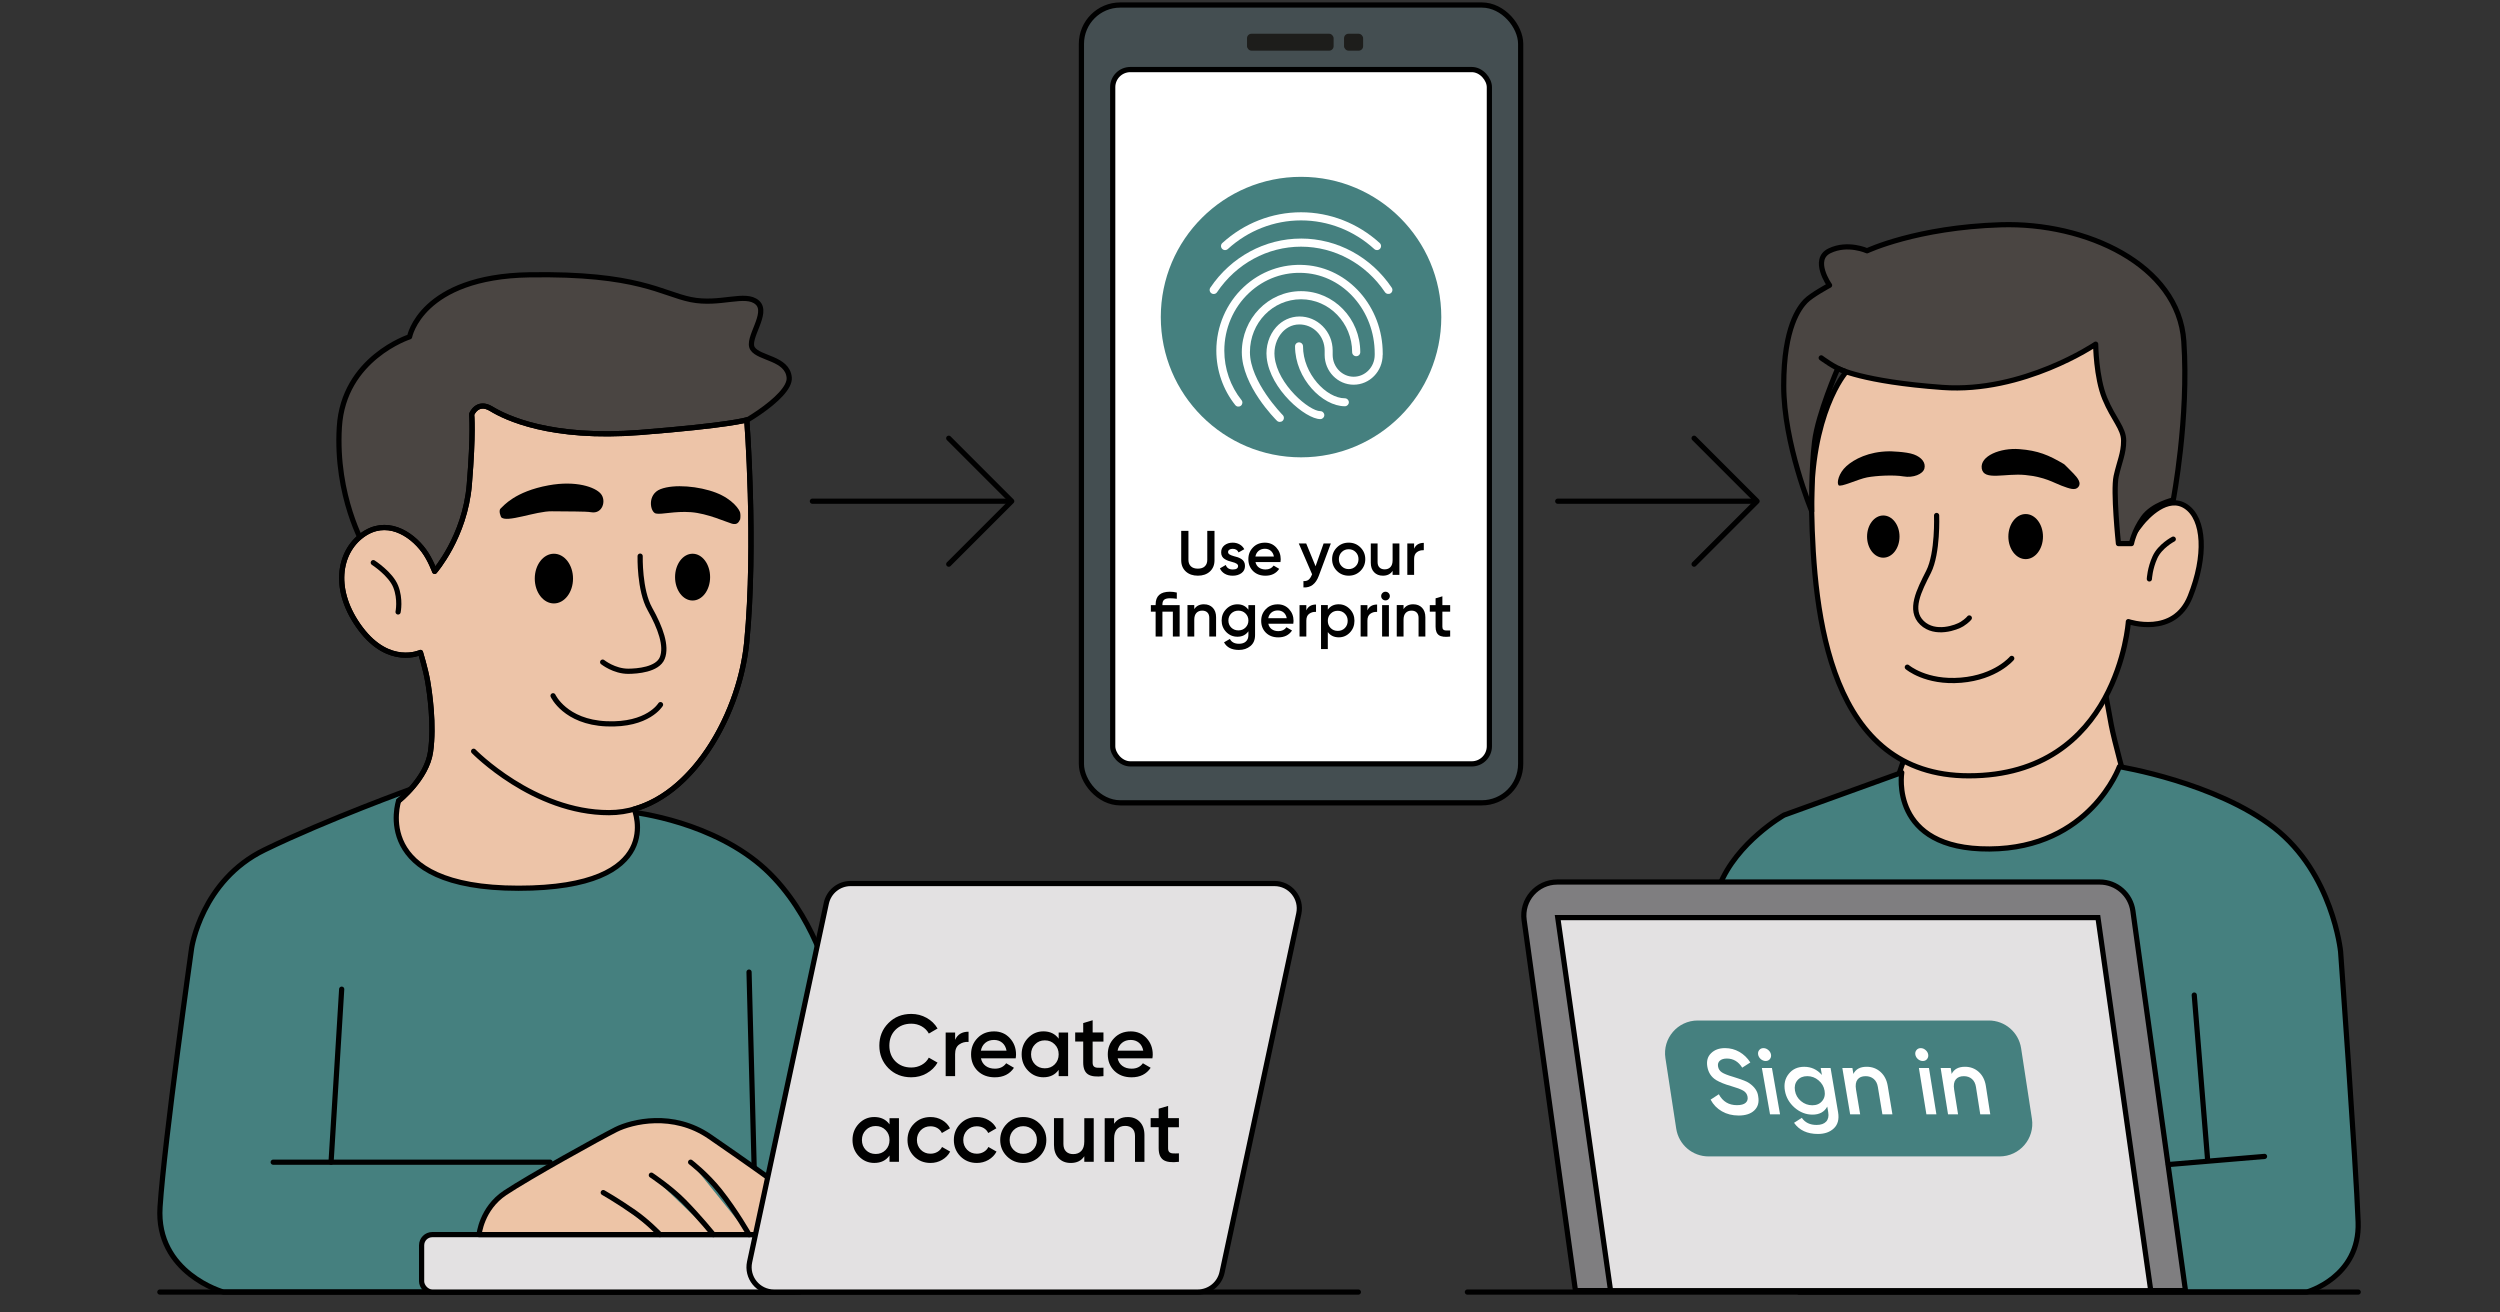 <?xml version="1.0" encoding="UTF-8"?><svg id="b" xmlns="http://www.w3.org/2000/svg" viewBox="0 0 1200 630"><rect x="0" y="0" width="1200" height="630" fill="#333333" stroke="none"/><g id="c"><path d="M915.52,359.74l-9.84,28.89,23.42,27.95,36.54,7.18,48.41-13.58,6.4-34.35s-5.62-20.3-7.03-27.79c-1.41-7.49-4.37-23.89-4.37-23.89l-93.53,35.6Z" fill="#edc4a8" stroke="#000" stroke-linecap="round" stroke-linejoin="round" stroke-width="2.5"/><path d="M1107.24,620.19s25.61-7.03,24.67-33.57c-.94-26.54-8.43-129.91-8.43-129.91,0,0-3.75-37.47-31.85-59.34-28.11-21.86-74.33-29.36-74.33-29.36,0,0-14.05,39.19-62.3,39.5-48.25.31-42.16-36.69-42.16-36.69l-56.49,20.42s-22.84,13-31.03,33.96c-8.2,20.96-19.91,51.65-19.91,51.65l58.09,143.34h243.74Z" fill="#45807f" stroke="#000" stroke-linecap="round" stroke-linejoin="round" stroke-width="2.5"/><path d="M174.78,261.99s-13.89-23.8-11.9-56.96c1.98-33.16,33.72-43.36,33.72-43.36,0,0,5.38-28.91,57.53-29.76,52.14-.85,63.48,9.07,77.51,11.9,14.03,2.83,26.21-3.68,31.88,1.42s-5.38,17.29-2.27,22.1c3.12,4.82,16.72,4.53,17.57,13.89.85,9.35-26.64,25.51-37.69,28.91-11.05,3.4-136.03,79.92-136.03,79.92l-30.32-28.06Z" fill="#4a4542" stroke="#000" stroke-linecap="round" stroke-linejoin="round" stroke-width="2.5"/><path d="M107.24,620.19s-32.5-9.07-30.42-40.81c2.08-31.74,15.16-124.31,15.16-124.31,0,0,4.68-32.4,35-47.14,30.32-14.74,71.13-29.47,71.13-29.47,0,0,11.62,44.49,60.65,44.49s42.23-33.44,42.23-33.44c0,0,35.61,3.21,61.78,23.8,25.55,20.11,34.57,54.41,34.57,54.41l-13.6,152.46H107.24Z" fill="#45807f" stroke="#000" stroke-linecap="round" stroke-linejoin="round" stroke-width="2.5"/><line x1="76.73" y1="620.19" x2="652.01" y2="620.19" fill="#45807f" stroke="#000" stroke-linecap="round" stroke-linejoin="round" stroke-width="2.5"/><rect x="202.37" y="592.61" width="182.88" height="27.58" rx="5.14" ry="5.14" fill="#e3e1e2" stroke="#000" stroke-miterlimit="10" stroke-width="2.5"/><line x1="131.14" y1="557.85" x2="264.05" y2="557.85" fill="#45807f" stroke="#000" stroke-linecap="round" stroke-linejoin="round" stroke-width="2.5"/><line x1="164.01" y1="474.81" x2="158.91" y2="557.85" fill="#45807f" stroke="#000" stroke-linecap="round" stroke-linejoin="round" stroke-width="2.5"/><line x1="359.54" y1="466.6" x2="362" y2="560.44" fill="#e3e1e2" stroke="#000" stroke-linecap="round" stroke-linejoin="round" stroke-width="2.5"/><path d="M229.95,592.61s1.13-12.47,12.47-20.03c11.34-7.56,45.72-26.64,53.28-30.42s27.39-8.69,44.96,3.4c17.57,12.09,28.1,19.69,28.1,19.69l-5.1,27.35h-133.71Z" fill="#edc4a6" stroke="#000" stroke-linecap="round" stroke-linejoin="round" stroke-width="2.5"/><path d="M289.56,572.44s6.71,3.81,14.88,9.49c6.52,4.53,12.33,10.67,12.33,10.67" fill="#45807f" stroke="#000" stroke-linecap="round" stroke-linejoin="round" stroke-width="2.5"/><path d="M312.65,564.08s9.19,6.1,15.65,12.68c7.65,7.79,14.11,15.85,14.11,15.85" fill="#45807f" stroke="#000" stroke-linecap="round" stroke-linejoin="round" stroke-width="2.5"/><path d="M331.5,557.85s7.61,5.81,14.03,13.89c7.65,9.64,14.02,20.88,14.02,20.88" fill="#45807f" stroke="#000" stroke-linecap="round" stroke-linejoin="round" stroke-width="2.5"/><path d="M574.9,620.19h-203.4c-7.61,0-13.28-7.01-11.69-14.45l36.83-172.2c1.18-5.51,6.05-9.45,11.69-9.45h203.4c7.61,0,13.28,7.01,11.69,14.45l-36.83,172.2c-1.18,5.51-6.05,9.45-11.69,9.45Z" fill="#e3e1e2" stroke="#000" stroke-miterlimit="10" stroke-width="2.5"/><path d="M191.35,384.41s13.46-10.63,15.3-23.52c1.84-12.89-.43-28.48-1.42-34.15s-3.4-13.56-3.4-13.56c0,0-14.93,6.99-28.72-11.34-13.79-18.33-10.58-36.65.76-44.96,11.34-8.31,23.29-1.13,29.66,7.56,3.05,4.16,5.1,9.82,5.1,9.82,0,0,14.55-16.63,16.63-41.56,2.08-24.94,1.13-33.82,1.13-33.82,0,0,2.64-6.8,9.45-2.64,6.8,4.16,28.34,14.74,71.41,11.34,43.08-3.4,51.2-6.05,51.2-6.05,0,0,4.55,59.32,0,106.55-3.18,33.04-24.11,71.82-54.03,80.3,0,0,16.15,37.97-55.55,37.97s-57.53-41.94-57.53-41.94Z" fill="#edc4a8" stroke="#000" stroke-linecap="round" stroke-linejoin="round" stroke-width="2.5"/><path d="M191.35,384.41s13.46-10.63,15.3-23.52c1.84-12.89-.43-28.48-1.42-34.15s-3.4-13.56-3.4-13.56c0,0-14.93,6.99-28.72-11.34-13.79-18.33-10.58-36.65.76-44.96s23.29-1.13,29.66,7.56c3.05,4.16,5.1,9.82,5.1,9.82,0,0,14.55-16.63,16.63-41.56,2.08-24.94,1.13-33.82,1.13-33.82,0,0,2.64-6.8,9.45-2.64,6.8,4.16,28.34,14.74,71.41,11.34,43.08-3.4,51.2-6.05,51.2-6.05,0,0,4.55,59.32,0,106.55-3.59,37.33-29.85,81.99-66.12,81.99s-64.99-29.47-64.99-29.47" fill="none" stroke="#000" stroke-linecap="round" stroke-linejoin="round" stroke-width="2.5"/><ellipse cx="265.87" cy="277.72" rx="9.18" ry="11.93"/><ellipse cx="332.44" cy="277.02" rx="8.41" ry="11.23"/><path d="M307.27,266.95s-.43,16.29,4.68,25.36c5.1,9.07,8.22,17.85,5.95,23.52-2.27,5.67-12.18,6.35-16.29,6.38-6.8.04-12.33-4.39-12.33-4.39" fill="none" stroke="#000" stroke-linecap="round" stroke-linejoin="round" stroke-width="2.5"/><path d="M265.47,333.97s5.77,12.62,25.65,13.46c19.98.85,25.93-9.21,25.93-9.21" fill="none" stroke="#000" stroke-linecap="round" stroke-linejoin="round" stroke-width="2.5"/><path d="M240.53,248.21c2.41,2.98,16.72-2.94,24.37-2.79,7.65.14,16.11-.03,18.85.45,5.48.96,7.37-5.55,4.68-8.81-2.69-3.26-11.95-6.51-25.08-4.11-16.29,2.98-21.73,9.97-23.01,11.1-1.28,1.13.2,4.16.2,4.16Z"/><path d="M355.3,249.24c-.71,1.42-1.42,2.83-3.97,2.13s-11.76-4.96-19.7-5.53c-7.93-.57-13.93,1.23-16.77.66-2.83-.57-4.35-9.16,2.17-11.71,6.52-2.55,18.56-1.42,26.64,1.7,8.08,3.12,11.34,8.22,11.62,9.64s0,3.12,0,3.12Z"/><path d="M179.18,270.07s8.36,5.38,10.77,11.48,1.13,12.19,1.13,12.19" fill="none" stroke="#000" stroke-linecap="round" stroke-linejoin="round" stroke-width="2.5"/><line x1="704.35" y1="620.19" x2="1131.94" y2="620.19" fill="#45807f" stroke="#000" stroke-linecap="round" stroke-linejoin="round" stroke-width="2.5"/><path d="M1049.03,619.48h-292.82l-24.63-177.82c-1.34-9.67,6.17-18.29,15.93-18.29h260.35c8.03,0,14.83,5.92,15.93,13.88l25.24,182.23Z" fill="#7f7e80" stroke="#000" stroke-linecap="round" stroke-linejoin="round" stroke-width="2.5"/><polygon points="1032.37 619.53 773.07 619.53 747.72 440.45 1007.02 440.45 1032.37 619.53" fill="#e3e1e2" stroke="#000" stroke-miterlimit="10" stroke-width="2.5"/><line x1="1053.24" y1="477.63" x2="1059.64" y2="556.49" fill="#45807f" stroke="#000" stroke-linecap="round" stroke-linejoin="round" stroke-width="2.5"/><line x1="1040.84" y1="558.98" x2="1086.97" y2="555.08" fill="#45807f" stroke="#000" stroke-linecap="round" stroke-linejoin="round" stroke-width="2.5"/><path d="M886.01,178.69s-17.32,19.67-16.43,66.05c.97,51.06,8.59,127.65,75.45,127.65,71.73,0,76.59-74.01,76.59-74.01,0,0,21.86,7.49,29.67-12.02,7.81-19.52,6.87-37.32-2.03-43.25-8.9-5.93-18.89,5-21.39,8.12s-7.03,9.52-7.03,9.52l4.06-15.77.7-37.94-18.5-47.31-121.09,18.97Z" fill="#edc4a8" stroke="#000" stroke-linecap="round" stroke-linejoin="round" stroke-width="2.5"/><path d="M1043.17,258.79s-6.32,3.28-8.78,8.67-2.69,10.42-2.69,10.42" fill="none" stroke="#000" stroke-linecap="round" stroke-linejoin="round" stroke-width="2.5"/><ellipse cx="903.98" cy="257.56" rx="7.79" ry="10.13"/><ellipse cx="972.32" cy="257.56" rx="8.31" ry="10.82"/><path d="M906.74,216.63c-9.72.12-16.75,3.75-20.49,7.14-3.75,3.4-4.68,7.96-3.75,9.13s9.37-2.93,13.7-3.75,12.76-1.29,17.45-.47c4.68.82,9.37-1.08,10.07-3.82s-1.29-5.32-5.04-6.72c-3.75-1.41-11.95-1.52-11.95-1.52Z"/><path d="M990.82,222.84c-7.49-4.45-12.53-6.56-21.55-7.26-9.02-.7-18.97,3.25-18.03,9.3.94,6.04,11.24,2.18,20.85,3.12,9.6.94,13.58,3.7,17.45,5.13,3.86,1.43,6.56,2.48,8.08.61,1.52-1.87-.23-4.22-2.23-6.32-1.99-2.11-4.57-4.57-4.57-4.57Z"/><path d="M929.57,247.43s.7,18.03-3.86,27.05c-4.57,9.02-9.49,18.39-3.16,24.48,6.32,6.09,16.63,2.23,19.21.59,2.58-1.64,3.51-2.93,3.51-2.93" fill="none" stroke="#000" stroke-linecap="round" stroke-linejoin="round" stroke-width="2.5"/><path d="M915.52,320.24s8.9,7.65,25.76,6.25c16.86-1.41,24.36-10.46,24.36-10.46" fill="none" stroke="#000" stroke-linecap="round" stroke-linejoin="round" stroke-width="2.5"/><path d="M869.61,245.29s-13.43-32.17-13.43-60.27,7.65-37.47,10.46-40.44c2.81-2.97,11.55-7.65,11.55-7.65,0,0-8.74-12.34,0-16.55,8.74-4.22,18,0,18,0,0,0,23.7-11.24,64.29-12.49,40.6-1.25,85.26,19.05,87.75,55.9s-5.07,76.2-5.07,76.2c0,0-9.92,2.19-14.44,8.59-4.53,6.4-5.62,12.34-5.62,12.34h-6.25s-2.65-25.3-1.09-32.32c1.56-7.03,3.59-10.93,3.59-17.02s-4.84-10.15-9.06-20.3c-4.22-10.15-4.37-26.08-4.37-26.08,0,0-34.86,23.58-73.53,20.77-38.66-2.81-50.25-9.13-50.25-9.13,0,0-9.5,21.78-11.14,35.13-1.64,13.35-1.41,33.34-1.41,33.34Z" fill="#4a4542" stroke="#000" stroke-linecap="round" stroke-linejoin="round" stroke-width="2.5"/><path d="M874.18,171.78s6.53,4.89,11.16,6.35" fill="none" stroke="#000" stroke-linecap="round" stroke-linejoin="round" stroke-width="2.5"/><rect x="519.08" y="2.41" width="210.84" height="382.95" rx="18.64" ry="18.64" fill="#444e51" stroke="#000" stroke-miterlimit="10" stroke-width="2.5"/><rect x="534.1" y="33.39" width="180.8" height="333.27" rx="8.46" ry="8.46" fill="#fff" stroke="#000" stroke-linecap="round" stroke-linejoin="round" stroke-width="2.5"/><rect x="598.57" y="16.2" width="41.56" height="8.12" rx="2.13" ry="2.13" fill="#1d1d1b"/><rect x="645.14" y="16.2" width="9.16" height="8.12" rx="2.13" ry="2.13" fill="#1d1d1b"/><line x1="389.95" y1="240.58" x2="483.45" y2="240.58" fill="none" stroke="#000" stroke-linecap="round" stroke-linejoin="round" stroke-width="2.5"/><polyline points="455.4 210.36 485.62 240.58 455.4 270.8" fill="none" stroke="#000" stroke-linecap="round" stroke-linejoin="round" stroke-width="2.5"/><line x1="747.72" y1="240.58" x2="841.21" y2="240.58" fill="none" stroke="#000" stroke-linecap="round" stroke-linejoin="round" stroke-width="2.5"/><polyline points="813.17 210.36 843.39 240.58 813.17 270.8" fill="none" stroke="#000" stroke-linecap="round" stroke-linejoin="round" stroke-width="2.5"/><path d="M959.81,555.08h-139.71c-7.75,0-14.33-5.65-15.51-13.31l-5.19-33.87c-1.46-9.5,5.9-18.06,15.51-18.06h139.71c7.75,0,14.33,5.65,15.51,13.31l5.19,33.87c1.46,9.5-5.9,18.06-15.51,18.06Z" fill="#45807f"/><path d="M437.42,517.1c-4.41,0-8.07-1.45-10.98-4.36-2.91-2.96-4.36-6.58-4.36-10.85s1.45-7.91,4.36-10.81c2.88-2.93,6.54-4.4,10.98-4.4,2.65,0,5.1.63,7.35,1.89,2.25,1.26,4,2.96,5.26,5.11l-4.19,2.43c-.78-1.45-1.92-2.6-3.42-3.46-1.49-.85-3.16-1.28-5.01-1.28-3.1,0-5.64.99-7.63,2.98-1.93,1.96-2.89,4.47-2.89,7.54s.96,5.59,2.89,7.54c1.98,1.98,4.53,2.98,7.63,2.98,1.84,0,3.52-.43,5.03-1.28,1.51-.85,2.64-2,3.39-3.46l4.19,2.39c-1.2,2.12-2.95,3.84-5.24,5.15-2.21,1.26-4.67,1.89-7.38,1.89Z"/><path d="M458.46,495.6v3.52c1.15-2.6,3.3-3.9,6.45-3.9v4.9c-1.7-.11-3.21.31-4.53,1.26-1.29.92-1.93,2.46-1.93,4.61v10.56h-4.53v-20.95h4.53Z"/><path d="M487.54,508.01h-16.68c.33,1.57,1.1,2.78,2.28,3.65,1.19.87,2.66,1.3,4.42,1.3,2.37,0,4.18-.87,5.41-2.6l3.73,2.18c-2.04,3.04-5.1,4.57-9.18,4.57-3.38,0-6.13-1.03-8.26-3.1-2.1-2.09-3.14-4.74-3.14-7.92s1.03-5.71,3.1-7.84c2.04-2.12,4.69-3.18,7.96-3.18,3.04,0,5.56,1.08,7.54,3.23,1.98,2.15,2.98,4.76,2.98,7.84,0,.56-.06,1.19-.17,1.89ZM470.82,504.32h12.32c-.31-1.65-1-2.92-2.07-3.81-1.08-.89-2.38-1.34-3.92-1.34-1.68,0-3.07.46-4.19,1.38-1.12.92-1.83,2.18-2.14,3.77Z"/><path d="M508.16,498.58v-2.98h4.53v20.95h-4.53v-3.02c-1.7,2.38-4.15,3.56-7.33,3.56-2.88,0-5.34-1.06-7.38-3.18-2.04-2.12-3.06-4.74-3.06-7.84s1.02-5.71,3.06-7.84c2.04-2.12,4.5-3.18,7.38-3.18,3.18,0,5.63,1.17,7.33,3.52ZM496.8,510.9c1.26,1.26,2.83,1.89,4.73,1.89s3.48-.63,4.74-1.89c1.26-1.28,1.89-2.89,1.89-4.82s-.63-3.52-1.89-4.78c-1.26-1.28-2.84-1.93-4.74-1.93s-3.48.64-4.73,1.93c-1.26,1.26-1.89,2.85-1.89,4.78s.63,3.51,1.89,4.82Z"/><path d="M529.66,495.6v4.36h-5.2v10.06c0,.87.2,1.49.59,1.86.39.38.97.59,1.74.63.77.04,1.73.04,2.87-.02v4.06c-3.46.42-5.95.12-7.46-.9-1.51-1.02-2.26-2.9-2.26-5.64v-10.06h-3.85v-4.36h3.85v-4.53l4.53-1.34v5.87h5.2Z"/><path d="M553.16,508.01h-16.68c.33,1.57,1.1,2.78,2.28,3.65,1.19.87,2.66,1.3,4.42,1.3,2.37,0,4.18-.87,5.41-2.6l3.73,2.18c-2.04,3.04-5.1,4.57-9.18,4.57-3.38,0-6.13-1.03-8.26-3.1-2.1-2.09-3.14-4.74-3.14-7.92s1.03-5.71,3.1-7.84c2.04-2.12,4.69-3.18,7.96-3.18,3.04,0,5.56,1.08,7.54,3.23,1.98,2.15,2.98,4.76,2.98,7.84,0,.56-.06,1.19-.17,1.89ZM536.44,504.32h12.32c-.31-1.65-1-2.92-2.07-3.81-1.08-.89-2.38-1.34-3.92-1.34-1.68,0-3.07.46-4.19,1.38-1.12.92-1.83,2.18-2.14,3.77Z"/><path d="M426.97,539.7v-2.98h4.53v20.95h-4.53v-3.02c-1.7,2.38-4.15,3.56-7.33,3.56-2.88,0-5.34-1.06-7.38-3.18-2.04-2.12-3.06-4.74-3.06-7.84s1.02-5.71,3.06-7.84c2.04-2.12,4.5-3.18,7.38-3.18,3.18,0,5.63,1.17,7.33,3.52ZM415.61,552.02c1.26,1.26,2.83,1.89,4.73,1.89s3.48-.63,4.74-1.89c1.26-1.28,1.89-2.89,1.89-4.82s-.63-3.52-1.89-4.78c-1.26-1.28-2.84-1.93-4.74-1.93s-3.48.64-4.73,1.93c-1.26,1.26-1.89,2.85-1.89,4.78s.63,3.51,1.89,4.82Z"/><path d="M446.66,558.22c-3.16,0-5.8-1.06-7.92-3.18-2.1-2.15-3.14-4.76-3.14-7.84s1.05-5.74,3.14-7.84c2.12-2.12,4.76-3.18,7.92-3.18,2.04,0,3.9.49,5.57,1.47,1.68.98,2.93,2.29,3.77,3.94l-3.9,2.26c-.48-1.01-1.19-1.79-2.16-2.37-.96-.57-2.07-.86-3.33-.86-1.84,0-3.39.63-4.65,1.89-1.23,1.29-1.84,2.85-1.84,4.69s.61,3.41,1.84,4.69c1.26,1.26,2.81,1.89,4.65,1.89,1.23,0,2.34-.29,3.33-.86.99-.57,1.74-1.36,2.24-2.37l3.9,2.22c-.89,1.68-2.19,3-3.88,3.98-1.69.98-3.54,1.47-5.55,1.47Z"/><path d="M468.91,558.22c-3.16,0-5.8-1.06-7.92-3.18-2.1-2.15-3.14-4.76-3.14-7.84s1.05-5.74,3.14-7.84c2.12-2.12,4.76-3.18,7.92-3.18,2.04,0,3.9.49,5.57,1.47,1.68.98,2.93,2.29,3.77,3.94l-3.9,2.26c-.48-1.01-1.19-1.79-2.16-2.37-.96-.57-2.07-.86-3.33-.86-1.84,0-3.39.63-4.65,1.89-1.23,1.29-1.84,2.85-1.84,4.69s.61,3.41,1.84,4.69c1.26,1.26,2.81,1.89,4.65,1.89,1.23,0,2.34-.29,3.33-.86.99-.57,1.74-1.36,2.24-2.37l3.9,2.22c-.89,1.68-2.19,3-3.88,3.98-1.69.98-3.54,1.47-5.55,1.47Z"/><path d="M491.17,558.22c-3.1,0-5.71-1.06-7.84-3.18s-3.23-4.76-3.23-7.84,1.08-5.68,3.23-7.84,4.74-3.18,7.84-3.18,5.71,1.06,7.84,3.18c2.15,2.15,3.23,4.76,3.23,7.84s-1.08,5.69-3.23,7.84c-2.12,2.12-4.74,3.18-7.84,3.18ZM484.63,547.2c0,1.9.63,3.48,1.89,4.74,1.26,1.26,2.81,1.89,4.65,1.89s3.39-.63,4.65-1.89c1.26-1.26,1.89-2.83,1.89-4.74s-.63-3.48-1.89-4.74c-1.26-1.26-2.81-1.89-4.65-1.89s-3.39.63-4.65,1.89c-1.26,1.26-1.89,2.84-1.89,4.74Z"/><path d="M520.46,547.95v-11.23h4.53v20.95h-4.53v-2.68c-1.4,2.15-3.56,3.23-6.5,3.23-2.43,0-4.38-.78-5.85-2.33-1.47-1.55-2.2-3.65-2.2-6.31v-12.87h4.53v12.4c0,1.57.42,2.77,1.26,3.6.84.84,1.98,1.26,3.44,1.26,1.65,0,2.95-.51,3.9-1.53.95-1.02,1.42-2.52,1.42-4.5Z"/><path d="M541.28,536.18c2.43,0,4.38.77,5.85,2.33s2.2,3.65,2.2,6.31v12.87h-4.53v-12.4c0-1.56-.42-2.77-1.26-3.6-.84-.84-1.98-1.26-3.44-1.26-1.65,0-2.95.51-3.9,1.53-.95,1.02-1.42,2.52-1.42,4.5v11.23h-4.53v-20.95h4.53v2.68c1.4-2.15,3.56-3.23,6.5-3.23Z"/><path d="M565.88,536.72v4.36h-5.2v10.06c0,.87.2,1.49.59,1.86.39.38.97.59,1.74.63.77.04,1.73.04,2.87-.02v4.06c-3.46.42-5.95.12-7.46-.9-1.51-1.02-2.26-2.9-2.26-5.64v-10.06h-3.85v-4.36h3.85v-4.53l4.53-1.34v5.87h5.2Z"/><path d="M566.98,268.94v-14.12h3.47v13.91c0,1.31.39,2.34,1.16,3.09.77.75,1.9,1.13,3.36,1.13s2.59-.38,3.36-1.13c.77-.75,1.16-1.78,1.16-3.09v-13.91h3.47v14.12c0,2.23-.74,4.03-2.23,5.4-1.47,1.33-3.39,1.99-5.76,1.99s-4.29-.66-5.76-1.99c-1.49-1.37-2.23-3.17-2.23-5.4Z"/><path d="M589.48,265.02c0,.46.24.84.72,1.13.48.29,1.19.57,2.11.83.7.16,1.32.33,1.84.51s1.08.45,1.66.8c.58.35,1.03.81,1.34,1.39.31.57.46,1.24.44,2.01,0,1.45-.56,2.58-1.69,3.41-1.13.82-2.52,1.24-4.19,1.24-1.49,0-2.77-.31-3.83-.94s-1.84-1.49-2.32-2.59l2.81-1.63c.5,1.45,1.62,2.17,3.35,2.17s2.56-.56,2.56-1.69c0-.82-.96-1.47-2.87-1.93-.72-.18-1.33-.36-1.82-.54-.49-.18-1.04-.44-1.63-.78-.59-.34-1.05-.79-1.36-1.36-.31-.56-.46-1.22-.44-1.96,0-1.39.52-2.5,1.57-3.35,1.07-.84,2.38-1.27,3.95-1.27,1.25,0,2.36.28,3.33.83.98.55,1.72,1.32,2.25,2.31l-2.75,1.54c-.5-1.15-1.45-1.72-2.84-1.72-.64,0-1.17.14-1.58.42-.41.28-.62.67-.62,1.18Z"/><path d="M614.64,269.79h-12.01c.24,1.13.79,2,1.64,2.62.85.62,1.91.94,3.18.94,1.71,0,3.01-.62,3.89-1.87l2.68,1.57c-1.47,2.19-3.67,3.29-6.61,3.29-2.43,0-4.41-.74-5.94-2.23-1.51-1.51-2.26-3.41-2.26-5.7s.74-4.11,2.23-5.64c1.47-1.53,3.38-2.29,5.73-2.29,2.19,0,4,.77,5.43,2.32,1.43,1.55,2.14,3.43,2.14,5.64,0,.4-.04.85-.12,1.36ZM602.6,267.13h8.87c-.22-1.19-.72-2.1-1.49-2.75-.78-.64-1.71-.97-2.82-.97-1.21,0-2.21.33-3.02,1s-1.32,1.57-1.54,2.71Z"/><path d="M631.47,271.81l3.86-10.95h3.47l-5.79,15.56c-1.45,3.9-3.9,5.75-7.36,5.55v-3.05c1.01.06,1.82-.15,2.44-.63.62-.48,1.15-1.26,1.57-2.32l.15-.3-6.4-14.81h3.56l4.5,10.95Z"/><path d="M647.37,276.33c-2.23,0-4.11-.76-5.64-2.29-1.55-1.55-2.32-3.43-2.32-5.64s.77-4.09,2.32-5.64c1.53-1.53,3.41-2.29,5.64-2.29s4.11.76,5.64,2.29c1.55,1.55,2.32,3.43,2.32,5.64s-.77,4.09-2.32,5.64c-1.53,1.53-3.41,2.29-5.64,2.29ZM642.66,268.4c0,1.37.45,2.5,1.36,3.41.91.91,2.02,1.36,3.35,1.36s2.44-.45,3.35-1.36c.91-.9,1.36-2.04,1.36-3.41s-.45-2.5-1.36-3.41c-.9-.91-2.02-1.36-3.35-1.36s-2.44.45-3.35,1.36c-.91.9-1.36,2.04-1.36,3.41Z"/><path d="M668.45,268.94v-8.08h3.26v15.08h-3.26v-1.93c-1.01,1.55-2.56,2.32-4.68,2.32-1.75,0-3.15-.56-4.21-1.67-1.06-1.12-1.58-2.63-1.58-4.54v-9.26h3.26v8.93c0,1.13.3,1.99.91,2.59.6.6,1.43.91,2.47.91,1.19,0,2.12-.37,2.8-1.1.68-.73,1.03-1.81,1.03-3.24Z"/><path d="M678.77,260.86v2.53c.82-1.87,2.37-2.81,4.65-2.81v3.53c-1.23-.08-2.31.22-3.26.9-.93.66-1.39,1.77-1.39,3.32v7.6h-3.26v-15.08h3.26Z"/><path d="M557.96,290.46h8.27v15.08h-3.26v-11.95h-5.01v11.95h-3.26v-11.95h-2.29v-3.14h2.29v-.3c0-4.08,2.27-6.12,6.82-6.12,1.11,0,2.22.13,3.35.39v2.99c-1.13-.16-2.24-.24-3.35-.24-1.23,0-2.13.23-2.7.68-.57.45-.86,1.22-.86,2.31v.3Z"/><path d="M577.93,290.06c1.75,0,3.15.56,4.21,1.67,1.06,1.12,1.58,2.63,1.58,4.54v9.26h-3.26v-8.93c0-1.13-.3-1.99-.9-2.59s-1.43-.91-2.47-.91c-1.19,0-2.12.37-2.81,1.1-.68.73-1.03,1.82-1.03,3.24v8.08h-3.26v-15.08h3.26v1.93c1.01-1.55,2.56-2.32,4.68-2.32Z"/><path d="M599.23,292.69v-2.23h3.2v14.39c0,2.29-.75,4.05-2.26,5.28-1.49,1.23-3.32,1.84-5.49,1.84-3.48,0-5.86-1.22-7.15-3.65l2.81-1.63c.78,1.55,2.25,2.32,4.4,2.32,1.41,0,2.51-.37,3.3-1.1.79-.73,1.19-1.75,1.19-3.06v-1.84c-1.23,1.75-2.98,2.62-5.25,2.62-2.11,0-3.91-.75-5.4-2.26-1.47-1.53-2.2-3.37-2.2-5.52s.73-4,2.2-5.49c1.47-1.53,3.27-2.29,5.4-2.29,2.27,0,4.02.87,5.25,2.62ZM590.99,301.23c.92.9,2.07,1.36,3.44,1.36s2.5-.45,3.41-1.36c.92-.91,1.39-2.03,1.39-3.38s-.46-2.47-1.39-3.38c-.9-.9-2.04-1.36-3.41-1.36s-2.51.45-3.44,1.36c-.9.91-1.36,2.03-1.36,3.38s.45,2.47,1.36,3.38Z"/><path d="M620.79,299.39h-12c.24,1.13.79,2,1.64,2.62.85.62,1.92.94,3.18.94,1.71,0,3.01-.62,3.89-1.87l2.68,1.57c-1.47,2.19-3.67,3.29-6.61,3.29-2.43,0-4.41-.74-5.94-2.23-1.51-1.51-2.26-3.41-2.26-5.7s.74-4.11,2.23-5.64c1.47-1.53,3.38-2.29,5.73-2.29,2.19,0,4,.77,5.43,2.32,1.43,1.55,2.14,3.43,2.14,5.64,0,.4-.04.85-.12,1.36ZM608.76,296.73h8.87c-.22-1.19-.72-2.1-1.49-2.75-.77-.64-1.71-.97-2.82-.97-1.21,0-2.21.33-3.02,1-.8.66-1.32,1.57-1.54,2.71Z"/><path d="M627.04,290.46v2.53c.82-1.87,2.37-2.81,4.65-2.81v3.53c-1.23-.08-2.31.22-3.26.9-.93.66-1.39,1.77-1.39,3.32v7.6h-3.26v-15.08h3.26Z"/><path d="M642.63,290.06c2.05,0,3.82.77,5.31,2.32,1.47,1.53,2.2,3.4,2.2,5.61s-.73,4.11-2.2,5.64c-1.47,1.53-3.24,2.29-5.31,2.29-2.27,0-4.03-.84-5.28-2.53v8.17h-3.26v-21.12h3.26v2.17c1.23-1.71,2.99-2.56,5.28-2.56ZM638.71,301.47c.91.9,2.04,1.36,3.41,1.36s2.5-.45,3.41-1.36c.91-.92,1.36-2.08,1.36-3.47s-.45-2.53-1.36-3.44c-.91-.92-2.04-1.39-3.41-1.39s-2.5.46-3.41,1.39c-.91.9-1.36,2.05-1.36,3.44s.45,2.52,1.36,3.47Z"/><path d="M656.36,290.46v2.53c.82-1.87,2.37-2.81,4.65-2.81v3.53c-1.23-.08-2.31.22-3.26.9-.93.66-1.39,1.77-1.39,3.32v7.6h-3.26v-15.08h3.26Z"/><path d="M666.49,287.59c-.4.4-.89.6-1.45.6s-1.06-.2-1.48-.6c-.4-.42-.6-.92-.6-1.48s.2-1.05.6-1.45c.4-.42.9-.63,1.48-.63s1.08.21,1.48.63c.4.4.6.88.6,1.45s-.21,1.06-.63,1.48ZM666.67,305.54h-3.26v-15.08h3.26v15.08Z"/><path d="M678.38,290.06c1.75,0,3.15.56,4.21,1.67,1.06,1.12,1.58,2.63,1.58,4.54v9.26h-3.26v-8.93c0-1.13-.3-1.99-.9-2.59-.6-.6-1.43-.91-2.47-.91-1.19,0-2.12.37-2.81,1.1-.68.73-1.03,1.82-1.03,3.24v8.08h-3.26v-15.08h3.26v1.93c1-1.55,2.56-2.32,4.68-2.32Z"/><path d="M696.08,290.46v3.14h-3.74v7.24c0,.62.14,1.07.42,1.34s.7.42,1.25.45c.55.03,1.24.03,2.07-.01v2.93c-2.49.3-4.28.09-5.37-.65s-1.63-2.09-1.63-4.06v-7.24h-2.78v-3.14h2.78v-3.26l3.26-.97v4.22h3.74Z"/><path d="M834.51,535.45c-3,0-5.67-.67-8.01-2.02-2.34-1.34-4.14-3.21-5.41-5.61l3.95-2.58c1.88,3.5,4.78,5.24,8.71,5.24,1.9,0,3.28-.37,4.13-1.11.85-.74,1.17-1.73.94-2.98s-.91-2.21-2.08-2.89c-1.16-.68-3.14-1.42-5.94-2.23-2.86-.8-5.22-1.75-7.08-2.85-2.28-1.43-3.68-3.52-4.18-6.29-.5-2.77.09-4.97,1.77-6.58,1.65-1.64,3.88-2.46,6.69-2.46,2.48,0,4.78.6,6.89,1.81,2.11,1.21,3.87,2.9,5.27,5.08l-3.9,2.5c-1.83-2.92-4.29-4.38-7.36-4.38-1.49,0-2.63.35-3.4,1.05-.77.7-1.05,1.65-.83,2.84.21,1.16.82,2.08,1.84,2.75,1.02.67,2.8,1.38,5.35,2.12,1.58.51,2.5.8,2.75.89.41.12,1.24.42,2.48.89,1.02.39,1.86.8,2.5,1.25,2.64,1.81,4.09,3.95,4.35,6.41.5,2.82-.13,5.05-1.89,6.71-1.7,1.63-4.22,2.44-7.55,2.44Z" fill="#fff"/><path d="M849.52,508.38c-.49.6-1.16.9-1.99.9s-1.62-.3-2.35-.9c-.71-.63-1.14-1.36-1.28-2.19s.02-1.55.52-2.15c.49-.63,1.16-.94,2.03-.94s1.65.31,2.36.94c.7.6,1.13,1.32,1.27,2.15s-.04,1.57-.56,2.19ZM854.42,534.88h-4.81l-3.91-22.25h4.83l3.89,22.25Z" fill="#fff"/><path d="M874.5,515.94l-.56-3.31h4.74l3.6,21.23c.57,3.37-.11,5.95-2.03,7.75-1.89,1.8-4.44,2.69-7.64,2.69-5.13,0-8.96-1.78-11.47-5.35l3.73-2.39c1.55,2.27,3.91,3.41,7.09,3.41,2.08,0,3.61-.54,4.6-1.61.99-1.08,1.32-2.58.99-4.5l-.46-2.7c-1.37,2.57-3.74,3.86-7.1,3.86-3.12,0-5.97-1.11-8.56-3.33-2.56-2.25-4.12-4.96-4.67-8.13-.56-3.21.06-5.91,1.85-8.11,1.78-2.26,4.26-3.39,7.42-3.39,3.37,0,6.19,1.3,8.45,3.89ZM864.47,528.53c1.6,1.33,3.41,2,5.43,2s3.59-.67,4.7-2c1.14-1.33,1.54-2.99,1.2-4.98-.34-1.99-1.31-3.65-2.91-4.99-1.57-1.34-3.37-2.01-5.4-2.01s-3.61.67-4.75,2.01c-1.11,1.34-1.49,3-1.15,4.99s1.3,3.65,2.87,4.98Z" fill="#fff"/><path d="M896,512.05c2.6,0,4.82.83,6.65,2.48,1.84,1.65,2.99,3.89,3.46,6.71l2.25,13.64h-4.81l-2.18-13.15c-.28-1.66-.93-2.94-1.98-3.83-1.04-.89-2.34-1.34-3.89-1.34-1.76,0-3.06.54-3.89,1.63s-1.07,2.68-.72,4.79l1.99,11.9h-4.81l-3.75-22.25h4.83l.48,2.86c1.11-2.29,3.23-3.44,6.36-3.44Z" fill="#fff"/><path d="M924.96,508.38c-.5.6-1.17.9-2.01.9s-1.62-.3-2.34-.9c-.7-.63-1.12-1.36-1.25-2.19-.14-.84.05-1.55.55-2.15.5-.63,1.18-.94,2.04-.94s1.65.31,2.35.94c.69.6,1.11,1.32,1.24,2.15.13.84-.06,1.57-.59,2.19ZM929.48,534.88h-4.81l-3.6-22.25h4.83l3.57,22.25Z" fill="#fff"/><path d="M943.18,512.05c2.6,0,4.81.83,6.63,2.48,1.82,1.65,2.96,3.89,3.4,6.71l2.12,13.64h-4.81l-2.06-13.15c-.26-1.66-.91-2.94-1.94-3.83-1.03-.89-2.33-1.34-3.88-1.34-1.76,0-3.06.54-3.9,1.63s-1.09,2.68-.76,4.79l1.89,11.9h-4.81l-3.55-22.25h4.83l.45,2.86c1.13-2.29,3.26-3.44,6.39-3.44Z" fill="#fff"/><circle cx="624.5" cy="152.2" r="67.32" fill="#45807f"/><path d="M659.65,119.54c.46.42.97.51,1.31.51.56,0,1.07-.23,1.44-.63.72-.79.67-2.03-.13-2.76-10.45-9.52-23.87-14.77-37.78-14.77s-27.33,5.24-37.78,14.77c-.38.35-.61.83-.63,1.35-.02.52.16,1.02.51,1.4.73.8,1.96.85,2.76.13,9.72-8.87,22.2-13.75,35.15-13.75s25.43,4.88,35.15,13.75Z" fill="#fff"/><path d="M624.5,114.51c-17.35,0-33.62,8.81-43.54,23.57-.6.89-.36,2.11.53,2.71.43.29.95.39,1.46.29.51-.1.95-.39,1.24-.83,9.19-13.68,24.25-21.85,40.3-21.85s31.11,8.17,40.3,21.85c.58.86,1.85,1.11,2.71.53.43-.29.72-.73.82-1.24.1-.51,0-1.03-.29-1.46-9.91-14.76-26.19-23.58-43.54-23.58Z" fill="#fff"/><path d="M652.93,169.04c0-16.15-12.75-29.29-28.43-29.29s-28.43,13.14-28.43,29.29,16.17,32.22,16.86,32.92c.73.74,2.02.74,2.76.01.37-.37.58-.86.58-1.38,0-.52-.2-1.01-.57-1.38-.15-.15-15.73-15.98-15.73-30.17s11-25.39,24.53-25.39,24.53,11.39,24.53,25.39c0,1.07.87,1.95,1.95,1.95s1.95-.87,1.95-1.95Z" fill="#fff"/><path d="M663.71,170.36v-.72c0-22.39-16.37-41.02-37.28-42.42-10.92-.73-21.4,3.02-29.48,10.58-8.33,7.79-13.11,18.9-13.11,30.49,0,9.52,3.23,18.82,9.1,26.16.32.4.78.65,1.28.71.5.05,1.01-.09,1.41-.41.82-.66.96-1.87.3-2.69-5.33-6.66-8.26-15.1-8.26-23.77,0-10.54,4.33-20.63,11.89-27.7,7.31-6.83,16.77-10.23,26.61-9.55,18.89,1.26,33.69,18.21,33.69,38.59v.72c0,5.78-4.53,10.48-10.09,10.48s-10.09-4.7-10.09-10.48v-2.07c0-4.48-1.72-8.66-4.86-11.77-2.99-2.97-6.92-4.6-11.07-4.6-4.32.02-8.27,1.84-11.2,5.11-3.41,3.81-5.11,9.29-4.54,14.64,1.62,15.24,18.68,29.51,25.74,29.51,1.06,0,1.92-.86,1.92-1.91s-.86-1.91-1.92-1.91c-5.22,0-20.52-12.69-21.94-26.09-.45-4.31.89-8.68,3.59-11.69,1.55-1.74,4.25-3.82,8.28-3.84,3.2,0,6.17,1.24,8.43,3.49,2.4,2.39,3.72,5.61,3.72,9.06v2.07c0,7.89,6.24,14.31,13.92,14.31s13.92-6.42,13.92-14.31Z" fill="#fff"/><path d="M621.62,166.23c0,15.49,13.15,28.77,23.92,28.77,1.06,0,1.91-.86,1.91-1.91s-.86-1.91-1.91-1.91c-8.86,0-20.09-11.74-20.09-24.94,0-1.06-.86-1.91-1.92-1.91s-1.91.86-1.91,1.91Z" fill="#fff"/></g></svg>